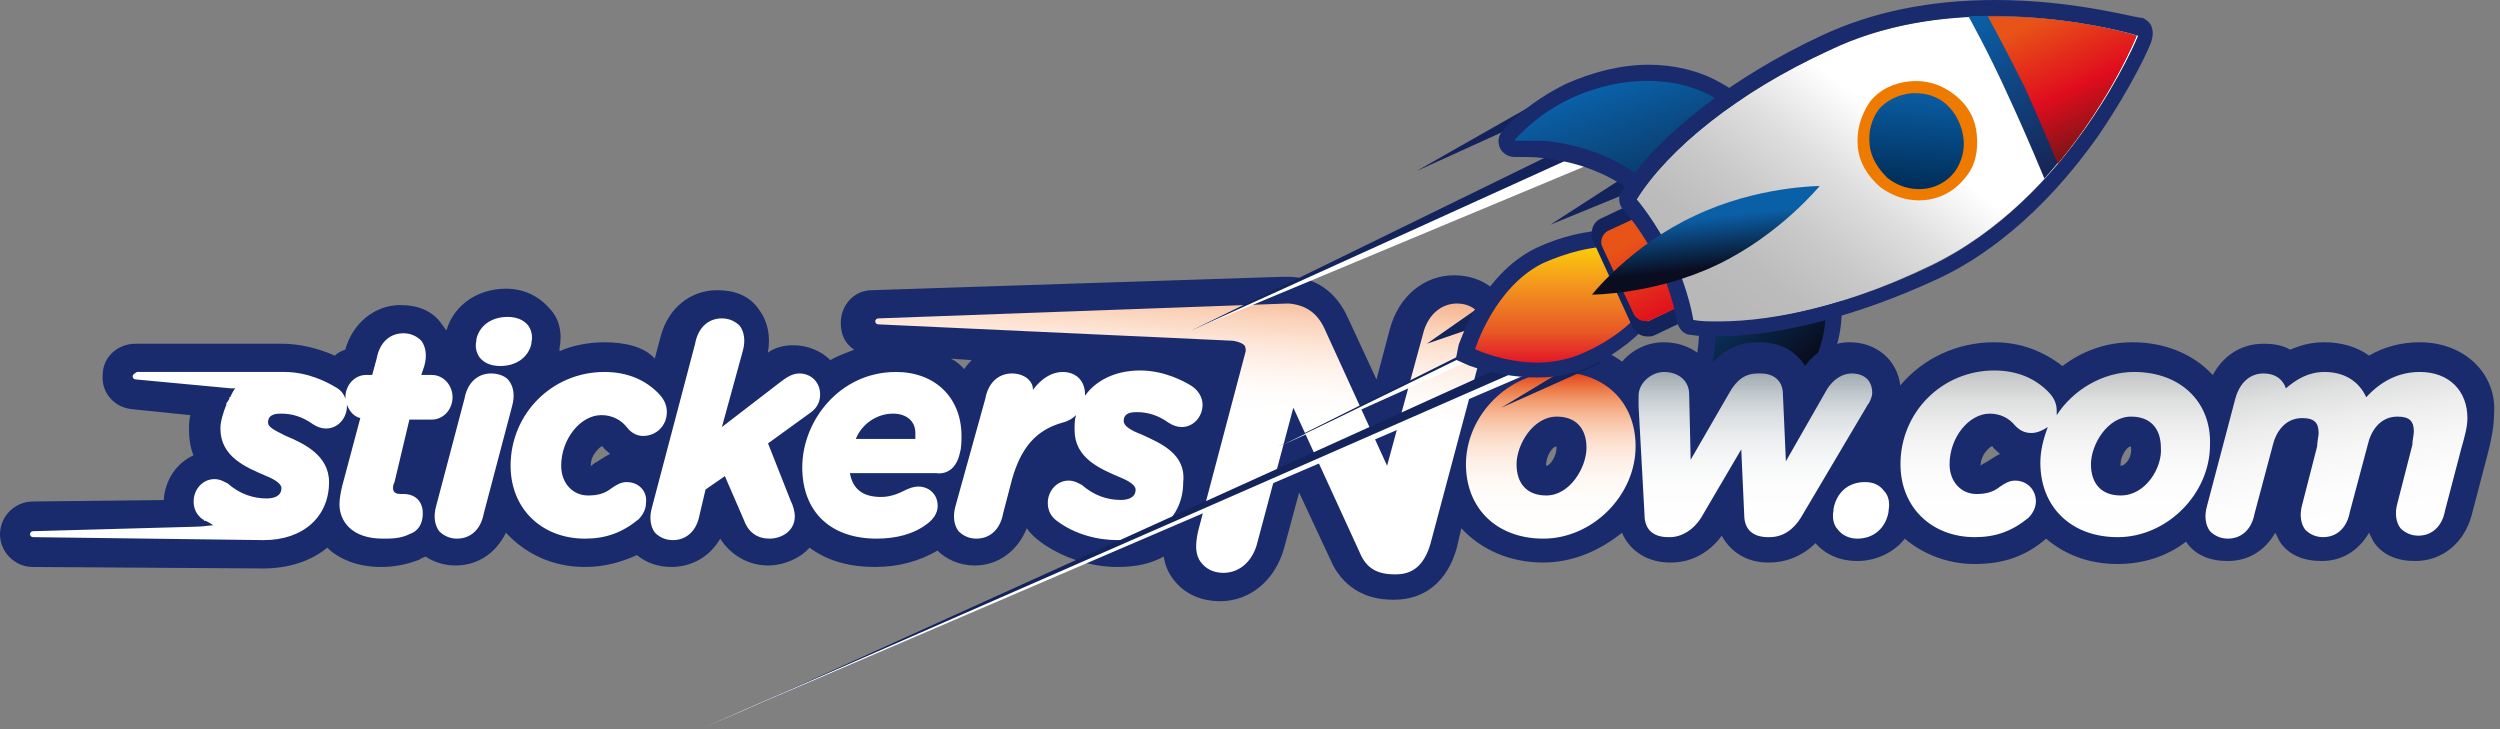 <?xml version="1.0" encoding="utf-8"?>
<!-- Generator: Adobe Illustrator 21.0.2, SVG Export Plug-In . SVG Version: 6.00 Build 0)  -->
<svg version="1.1" id="Layer_1" xmlns="http://www.w3.org/2000/svg" xmlns:xlink="http://www.w3.org/1999/xlink" x="0px" y="0px"
	 viewBox="0 0 168 49" style="enable-background:new 0 0 168 49;" xml:space="preserve">
<rect x="0" y="0" width="168" height="49" fill="#808080" stroke="none"/>
<style type="text/css">
	.st0{fill:url(#SVGID_1_);}
	.st1{fill:#192B6D;}
	.st2{fill:url(#SVGID_2_);}
	.st3{fill:#FFFFFF;}
	.st4{fill:url(#SVGID_3_);}
	.st5{fill:url(#SVGID_4_);}
	.st6{fill:url(#SVGID_5_);}
	.st7{fill:url(#SVGID_6_);}
	.st8{fill:url(#SVGID_7_);}
	.st9{fill:#13235B;}
	.st10{fill:url(#SVGID_8_);}
	.st11{fill:url(#SVGID_9_);}
	.st12{fill:url(#SVGID_10_);}
	.st13{fill:#13235C;}
	.st14{fill:url(#SVGID_11_);}
	.st15{fill:url(#SVGID_12_);}
	.st16{fill:url(#SVGID_13_);}
	.st17{fill:url(#SVGID_14_);}
	.st18{fill:url(#SVGID_15_);}
	.st19{fill:url(#SVGID_16_);}
	.st20{fill:url(#SVGID_17_);}
	.st21{fill:#EE7B00;}
</style>
<g>
	<g transform="translate(109.94 13.192)">
		
			<linearGradient id="SVGID_1_" gradientUnits="userSpaceOnUse" x1="-915.585" y1="522.021" x2="-914.585" y2="522.021" gradientTransform="matrix(12.616 0 0 -17.585 11551.858 9189.089)">
			<stop  offset="9.596000e-02" style="stop-color:#090D1F"/>
			<stop  offset="1" style="stop-color:#0A60A7"/>
		</linearGradient>
		<path class="st0" d="M1.8,18.2c-0.2,0-0.4-0.1-0.5-0.3c-0.1-0.2-0.1-0.4,0.1-0.6c0.6-0.7,1.2-1.5,1.7-2.3
			C5.8,10.3,5.2,4.9,1.9,2.8C1.6,2.6,1.3,2.4,1,2.3C0.8,2.2,0.6,2,0.6,1.8S0.8,1.3,1,1.3c1.3-0.4,2.6-0.7,4-0.7
			c3.5,0,6.4,1.6,7.7,4.3c1.9,4.2-0.7,9.6-6,12.1C5.1,17.7,3.5,18.1,1.8,18.2C1.9,18.2,1.8,18.2,1.8,18.2z"/>
		<path class="st1" d="M4.9,1.1c3.2,0,6,1.4,7.2,4c1.8,3.9-0.7,9-5.7,11.4c-1.5,0.7-3.1,1.1-4.5,1.2c0.7-0.7,1.3-1.5,1.8-2.4
			C6.4,10.3,5.8,4.6,2.2,2.3c-0.3-0.2-0.7-0.4-1-0.5C2.4,1.3,3.7,1.1,4.9,1.1L4.9,1.1z M4.9,0v1.1V0C3.6,0,2.2,0.3,0.8,0.7
			c-0.4,0.1-0.7,0.6-0.7,1s0.3,0.9,0.7,1C1.1,2.9,1.4,3,1.6,3.2C3.1,4.1,4,5.8,4.2,7.9c0.2,2.2-0.3,4.6-1.5,6.8
			c-0.5,0.8-1,1.6-1.6,2.2c-0.3,0.3-0.4,0.8-0.2,1.2c0.2,0.4,0.6,0.6,1,0.6h0.1c1.7-0.1,3.4-0.5,4.9-1.3c2.6-1.2,4.7-3.2,5.9-5.6
			c1.2-2.4,1.4-5,0.3-7.2C12.4,3.2,11.3,2,9.8,1.2C8.4,0.4,6.7,0,4.9,0L4.9,0z"/>
	</g>
	
		<linearGradient id="SVGID_2_" gradientUnits="userSpaceOnUse" x1="-798.464" y1="532.934" x2="-799.031" y2="533.786" gradientTransform="matrix(11.532 0 0 -16.503 9326.943 8823.378)">
		<stop  offset="9.596000e-02" style="stop-color:#090D1F"/>
		<stop  offset="1" style="stop-color:#0A60A7"/>
	</linearGradient>
	<path class="st2" d="M112.1,15.5c-0.3-0.2-0.7-0.4-1-0.5c4.6-1.6,9.3-0.2,11,3.3c1.8,3.9-0.7,9-5.7,11.4c-1.5,0.7-3.1,1.1-4.5,1.2
		c0.7-0.7,1.3-1.5,1.8-2.4C116.3,23.5,115.7,17.7,112.1,15.5z"/>
	<path class="st1" d="M162.6,23c-1.2,0-2.4,0.3-3.4,0.9c-0.8-0.6-1.9-0.9-3-0.9c-0.9,0-1.6,0.2-2.3,0.5c-0.5-0.3-1.1-0.4-1.8-0.4
		c-1.5,0-2.7,0.8-3.4,2.1c-1.3-1.4-3.2-2.2-5.4-2.2c-1.8,0-3.4,0.6-4.7,1.6c-1.3-1-2.8-1.6-4.6-1.6c-2.5,0-4.8,1.1-6.3,2.9
		c-0.2-1.7-1.6-2.9-3.4-2.9c-1.2,0-2.3,0.6-3,1.6c-0.6-1-1.7-1.6-3-1.6h-0.2c-0.8,0-2.1,0.2-3.2,1.6c-0.6-1-1.8-1.6-3.1-1.6
		c-1.1,0-2.1,0.5-2.8,1.3c-1.2-0.9-2.7-1.3-4.4-1.3c-1.1,0-2.2,0.2-3.2,0.7c0.4-1.5,0.2-2.8-0.6-3.8c-0.7-0.9-1.8-1.4-3.1-1.4
		c-2,0-3.7,1.4-4.3,3.6l-0.9,3.4l-1.9-4.1c-0.8-1.8-2.2-2.8-4.1-2.8c-0.1,0-0.2,0-0.3,0l-27.6,0.9c-1.2,0-2.1,1-2.1,2.2
		c0,0.8,0.3,1.4,0.9,1.8c-0.5,0.2-1.1,0.4-1.6,0.7c-0.6-0.6-1.5-1-2.5-1c-0.7,0-1.3,0.2-1.7,0.5c0.2-1.1,0-2.1-0.6-2.9
		c-0.6-0.9-1.6-1.3-2.8-1.3c-1.8,0-3.3,1.2-3.8,3.1l-0.4,1.5C43.3,23.3,42,23,40.6,23c-1,0-2.1,0.2-3,0.6c0,0,0,0,0-0.1v0l0-0.1
		c0.2-1,0-2-0.7-2.7c-0.7-0.8-1.7-1.3-2.9-1.3c-1.9,0-3.5,1.1-4,2.8c-0.1-0.1-0.2-0.3-0.3-0.4c-0.6-0.9-1.6-1.3-2.8-1.3
		c-1.7,0-3.2,1.2-3.7,3c-0.3,0.1-0.5,0.2-0.7,0.4c-1.1-0.5-2.4-0.8-3.5-0.8H19l-9.9,0c-1.2,0-2.2,0.9-2.2,2.1
		c-0.1,1.2,0.8,2.2,2,2.3l3.9,0.4c-0.1,0.3-0.1,0.7-0.1,1c0,0.6,0.1,1.2,0.3,1.7c-1.1,0.5-1.9,1.6-2,3l-8.8,0.1
		c-1.2,0-2.2,1-2.2,2.2c0,1.2,1,2.2,2.2,2.2l15.5,0.1h0c1.7,0,3.2-0.5,4.3-1.4c0.1,0.1,0.2,0.2,0.2,0.2c0.6,0.5,1.7,1.1,3.4,1.1
		c0.7,0,1.6-0.1,2.6-0.5c0.1-0.1,0.2-0.1,0.4-0.2c0.6,0.4,1.3,0.6,2,0.6c1.5,0,2.7-0.8,3.4-2.2c1.3,1.4,3.1,2.3,5.3,2.3
		c1.3,0,2.4-0.3,3.5-0.8c0.6,0.5,1.4,0.8,2.3,0.8c1.4,0,2.6-0.7,3.3-1.9c0.7,1.1,1.9,1.8,3.2,1.8c1.1,0,2.2-0.5,2.8-1.2
		c1.2,0.9,2.7,1.3,4.4,1.3c1.6,0,3-0.4,4.2-1.1c0.6,0.6,1.5,1,2.5,1c1.6,0,2.9-1,3.5-2.5c0.2,0.3,0.5,0.6,0.9,0.9
		c1.5,1.1,3.4,1.7,5.2,1.7c1.2,0,2.2-0.2,3.1-0.7c0.1,0.6,0.3,1.1,0.7,1.6c0.7,0.9,1.8,1.4,3.1,1.4c2,0,3.7-1.4,4.3-3.6l1-3.7
		l2.1,4.5c0,0,0,0,0,0c0.3,0.7,1.3,2.7,4.2,2.7h0.1c2.1,0,3.6-1.3,4.2-3.5l0.3-1.3c1.3,1.4,3.2,2.3,5.5,2.3c2,0,3.8-0.8,5.3-2
		c0.5,1.2,1.7,2,3.2,2h0.1c1.4,0,2.6-0.7,3.4-1.8c0.6,1.1,1.7,1.8,3.1,1.8h0.1c1.2,0,2.3-0.5,3.1-1.3c0.7,0.8,1.7,1.2,2.8,1.2
		c1.3,0,2.5-0.6,3.2-1.5c1.2,1,2.8,1.7,4.7,1.7c1.9,0,3.4-0.5,4.8-1.7c1.3,1.1,2.9,1.7,4.8,1.7c1.7,0,3.3-0.5,4.6-1.5c0,0,0,0,0,0
		c0.6,0.9,1.6,1.3,2.8,1.3c1.4,0,2.5-0.7,3.2-1.9c0.1,0.2,0.2,0.4,0.3,0.6c0.6,0.9,1.6,1.3,2.8,1.3c1.4,0,2.5-0.7,3.2-1.9
		c0.1,0.2,0.2,0.4,0.3,0.6c0.6,0.9,1.6,1.3,2.8,1.3c1.8,0,3.3-1.2,3.8-3.1l1.1-4.2c0.2-0.8,0.4-1.7,0.4-2.6
		C167.8,25.2,165.7,23,162.6,23z M40,31.1C40,31.1,40,31.1,40,31.1c-0.2,0.1-0.2,0.2-0.3,0.2c0-0.8,0.6-1.2,0.7-1.3
		c0.1,0,0.1,0,0.1,0c0,0,0,0,0,0c0,0,0,0,0,0c0.1,0.2,0.3,0.3,0.5,0.5C40.6,30.7,40.2,31,40,31.1z M64.8,24.8
		c-0.3-0.3-0.5-0.5-0.9-0.7l1.4,0.1C65.2,24.3,65,24.5,64.8,24.8z M103.9,31.3v-0.1c0-0.5,0.4-1.2,0.7-1.2v0.1
		C104.6,30.6,104.2,31.3,103.9,31.3z M133.4,31.1C133.4,31.1,133.4,31.1,133.4,31.1c-0.2,0.1-0.2,0.1-0.3,0.2c0-0.8,0.6-1.2,0.7-1.3
		c0.1,0,0.1,0,0.1,0c0,0,0,0,0,0c0,0,0,0,0,0c0.1,0.2,0.3,0.3,0.5,0.5C134,30.7,133.6,31,133.4,31.1z M142.5,31.3v-0.1
		c0-0.5,0.4-1.2,0.7-1.2v0.1C143.3,30.6,142.9,31.3,142.5,31.3z"/>
	<g transform="translate(2.012 20.296)">
		<path class="st3" d="M25.5,7.9H27c0.8,0,1.4-0.7,1.4-1.5S27.8,4.9,27,4.9h-0.7l0.2-0.6c0.2-0.7,0.1-1.3-0.2-1.7
			c-0.3-0.3-0.7-0.5-1.2-0.5c-0.9,0-1.6,0.6-1.8,1.7L23,4.9h-0.4c-0.8,0-1.4,0.7-1.4,1.5c0,0,0,0.1,0,0.1c-0.1-0.3-0.3-0.6-0.7-0.8
			c-0.5-0.3-1.8-1-3.4-1h0h0l-9.9,0C7,4.8,6.9,4.9,6.9,5S7,5.2,7.1,5.2l6.4,0.6c0.1,0,0.2,0,0.3,0c-0.1,0.1-0.2,0.3-0.3,0.5
			c0,0,0,0.1-0.1,0.1l0,0.1c-0.1,0.2-0.2,0.3-0.2,0.3c0,0,0,0.1,0,0.1c-0.2,0.5-0.4,1.1-0.4,1.6c0,1.9,1.7,2.6,3.1,3.2
			c0.5,0.2,1,0.5,1,0.8c0,0.6-0.6,0.7-1,0.7c-0.9,0-1.8-0.3-2.6-1c-0.2-0.1-0.5-0.3-0.9-0.3c-0.8,0-1.4,0.7-1.4,1.5
			c0,0.5,0.2,0.9,0.6,1.2c0,0,0.1,0,0.1,0.1c0,0,0,0,0.1,0c0.2,0.1,0.4,0.2,0.5,0.3c0,0,0.1,0,0.1,0c-0.3,0-0.8,0.1-1.3,0.1
			L0.2,15.4c-0.1,0-0.2,0.1-0.2,0.2c0,0.1,0.1,0.2,0.2,0.2L15.7,16l0,0c2.7,0,4.4-1.6,4.4-3.9c0-1.8-1.7-2.6-2.9-3.1
			C16.4,8.6,16,8.4,16,8.1c0-0.6,0.6-0.6,0.9-0.6c0.7,0,1.4,0.2,2.1,0.7c0.3,0.2,0.6,0.3,0.9,0.3c0.8,0,1.4-0.7,1.4-1.5
			c0,0,0-0.1,0-0.1c0.2,0.5,0.5,0.8,0.9,0.9L21,12.3c-0.1,0.4-0.2,0.9-0.2,1.3c0,1.1,0.8,2.3,2.9,2.3c0.6,0,1.2,0,1.8-0.3
			c0.6-0.2,0.9-0.7,0.9-1.4c0-0.8-0.5-1.3-1.3-1.3h-0.2c-0.5,0-0.5-0.3-0.5-0.4c0-0.1,0-0.2,0.1-0.4L25.5,7.9z M31.6,4.3
			c1.1,0,1.9-0.6,2.1-1.5l0-0.1c0.1-0.4,0-0.8-0.2-1.1c-0.3-0.4-0.8-0.6-1.4-0.6c-1.1,0-1.9,0.6-2.1,1.5l0,0.1
			c-0.1,0.4,0,0.8,0.2,1.1C30.5,4.1,31,4.3,31.6,4.3z M32.2,5.3C32,5,31.5,4.8,31,4.8c-0.9,0-1.6,0.6-1.8,1.7l-1.9,7.2
			c-0.2,0.7-0.1,1.3,0.2,1.7c0.3,0.3,0.7,0.5,1.2,0.5c0.9,0,1.6-0.6,1.8-1.7L32.4,7C32.6,6.3,32.5,5.7,32.2,5.3z M40.1,12.1
			c-0.4,0-0.7,0.2-1,0.4c-0.5,0.4-1,0.5-1.6,0.5c-1,0-1.8-0.8-1.8-2c0-1.8,1.3-3.4,2.7-3.4c0.7,0,1.3,0.3,1.7,0.8
			C40.4,8.8,40.8,9,41.2,9c0.9,0,1.6-0.7,1.6-1.6c0-0.5-0.2-0.9-0.6-1.3c-0.9-0.9-2.1-1.4-3.6-1.4c-3.5,0-6.3,2.8-6.3,6.3
			c0,2.9,2.1,4.9,5,4.9c1.4,0,2.5-0.4,3.6-1.3c0.3-0.3,0.5-0.7,0.5-1.1C41.5,12.7,40.9,12.1,40.1,12.1z M49.6,9.5l2.9-2.1
			c0.4-0.3,0.6-0.7,0.6-1.2c0-0.8-0.6-1.4-1.4-1.4c-0.5,0-0.9,0.3-1.3,0.6l-3.9,3l1.4-5.1C48.1,2.6,48,2,47.7,1.6
			c-0.3-0.3-0.7-0.5-1.2-0.5c-0.9,0-1.6,0.6-1.8,1.7l-2.9,11c-0.2,0.7-0.1,1.3,0.2,1.7c0.3,0.3,0.7,0.5,1.2,0.5
			c0.9,0,1.6-0.6,1.8-1.7l0.4-1.7l1.3-0.9l1.3,3c0.3,0.8,0.9,1.2,1.7,1.2c0.8,0,1.7-0.5,1.7-1.5c0-0.3-0.1-0.7-0.3-1.1L49.6,9.5z"/>
		<path class="st3" d="M62.5,10.1c0.1-0.3,0.1-0.8,0.1-1.1c0-2.6-1.8-4.3-4.4-4.3c-3.8,0-6.3,3.3-6.3,6.4c0,3,1.9,4.8,5,4.8
			c1.3,0,2.5-0.3,3.4-1c0.4-0.3,0.7-0.7,0.7-1.2c0-0.8-0.6-1.3-1.3-1.3c-0.3,0-0.6,0.1-1,0.3c-0.2,0.1-0.8,0.4-1.5,0.4
			c-1.2,0-1.9-0.5-2.1-1.6h5.8C61.7,11.6,62.3,11.1,62.5,10.1z M58,7.5c0.9,0,1.5,0.5,1.5,1.3c0,0.1,0,0.3,0,0.4h-4
			C55.9,8.2,56.9,7.5,58,7.5z M74.7,8.9c-0.8-0.3-1.2-0.6-1.2-0.9c0-0.6,0.6-0.6,0.9-0.6c0.7,0,1.4,0.2,2.1,0.7
			c0.3,0.2,0.6,0.3,0.9,0.3c0.8,0,1.4-0.7,1.4-1.5c0-0.5-0.3-1-0.8-1.3c-0.5-0.3-1.8-1-3.4-1c-1.7,0-3,0.7-3.7,1.7c0,0,0-0.1,0-0.1
			c0-0.9-0.6-1.5-1.5-1.5c-0.7,0-1.4,0.4-2,1.2c0-0.3-0.1-0.5-0.3-0.7C66.9,5,66.5,4.8,66,4.8c-0.9,0-1.6,0.6-1.8,1.7l-2,7.2
			c-0.2,0.7-0.1,1.3,0.2,1.7c0.3,0.3,0.7,0.5,1.2,0.5c0.9,0,1.6-0.6,1.8-1.7l0.6-2.3c0.6-2.1,1.6-3.3,3.4-3.8
			c0.4-0.1,0.7-0.3,0.9-0.5c-0.1,0.3-0.1,0.6-0.1,1c0,1.9,1.7,2.6,3.1,3.2c0.5,0.2,1,0.5,1,0.8c0,0.6-0.6,0.7-1,0.7
			c-0.9,0-1.8-0.3-2.6-1c-0.2-0.1-0.5-0.3-0.9-0.3c-0.8,0-1.4,0.7-1.4,1.5c0,0.5,0.2,0.9,0.6,1.2c1.2,0.9,2.7,1.3,4.1,1.3
			c2.7,0,4.4-1.6,4.4-3.9C77.7,10.2,76,9.5,74.7,8.9z"/>
		
			<linearGradient id="SVGID_3_" gradientUnits="userSpaceOnUse" x1="-855.269" y1="515.618" x2="-855.09" y2="516.793" gradientTransform="matrix(40.987 0 0 -18.252 35128.172 9426.917)">
			<stop  offset="0.414" style="stop-color:#FFFFFF"/>
			<stop  offset="0.479" style="stop-color:#FFFCFA"/>
			<stop  offset="0.552" style="stop-color:#FEF3ED"/>
			<stop  offset="0.629" style="stop-color:#FDE5D6"/>
			<stop  offset="0.709" style="stop-color:#FAD0B6"/>
			<stop  offset="0.79" style="stop-color:#F6B38E"/>
			<stop  offset="0.874" style="stop-color:#F08D5D"/>
			<stop  offset="0.957" style="stop-color:#E95F2E"/>
			<stop  offset="1" style="stop-color:#E64118"/>
		</linearGradient>
		<path class="st4" d="M97.4,0.8c-0.3-0.4-0.8-0.7-1.5-0.7c-1.1,0-2,0.8-2.3,2.1L91.2,11L87,1.8c-0.5-1.1-1.3-1.6-2.4-1.7
			c0,0,0,0-0.1,0L57,1.1c-0.1,0-0.2,0.1-0.2,0.2s0.1,0.2,0.2,0.2l23.8,1.1c0.1,0,0.6,0.1,0.8,0.3c0.1,0.1,0.1,0.3,0.1,0.4l0,0v0
			l-3.2,12.1c-0.2,0.9-0.2,1.6,0.2,2.1c0.3,0.4,0.8,0.7,1.5,0.7c1.1,0,2-0.8,2.3-2.1l2.4-9l4.4,9.6c0.4,1,1,1.6,2.4,1.6h0.1
			c1.2,0,1.9-0.7,2.3-2l3.6-13.5C97.9,2,97.8,1.3,97.4,0.8z"/>
		
			<linearGradient id="SVGID_4_" gradientUnits="userSpaceOnUse" x1="-799.344" y1="497.866" x2="-799.344" y2="498.866" gradientTransform="matrix(11.339 0 0 -11.235 9165.944 5609.588)">
			<stop  offset="0" style="stop-color:#FFFFFF"/>
			<stop  offset="0.232" style="stop-color:#FFFDFC"/>
			<stop  offset="0.369" style="stop-color:#FFF8F4"/>
			<stop  offset="0.481" style="stop-color:#FEEFE6"/>
			<stop  offset="0.58" style="stop-color:#FCE2D1"/>
			<stop  offset="0.67" style="stop-color:#FAD0B7"/>
			<stop  offset="0.754" style="stop-color:#F7B997"/>
			<stop  offset="0.833" style="stop-color:#F39D71"/>
			<stop  offset="0.907" style="stop-color:#ED7A48"/>
			<stop  offset="0.977" style="stop-color:#E85224"/>
			<stop  offset="1" style="stop-color:#E64118"/>
		</linearGradient>
		<path class="st5" d="M102.7,4.7c-3.3,0-6.2,2.9-6.2,6.2c0,3,2.1,5,5.2,5c3.3,0,6.2-2.9,6.2-6.2C107.9,6.7,105.8,4.7,102.7,4.7z
			 M101.9,13c-1.3,0-2-0.8-2-2.1c0-1.3,1.1-3.2,2.7-3.2c1.3,0,2,0.8,2,2.1C104.6,11.1,103.5,13,101.9,13z"/>
		
			<linearGradient id="SVGID_5_" gradientUnits="userSpaceOnUse" x1="-820.396" y1="497.447" x2="-820.396" y2="498.447" gradientTransform="matrix(15.593 0 0 -11.134 12908.255 5554.356)">
			<stop  offset="0" style="stop-color:#FFFFFF"/>
			<stop  offset="0.302" style="stop-color:#FDFDFD"/>
			<stop  offset="0.48" style="stop-color:#F5F6F7"/>
			<stop  offset="0.626" style="stop-color:#E9EBED"/>
			<stop  offset="0.755" style="stop-color:#D7DCDE"/>
			<stop  offset="0.872" style="stop-color:#BFC7CB"/>
			<stop  offset="0.979" style="stop-color:#A4ADB2"/>
			<stop  offset="1" style="stop-color:#9DA7AC"/>
		</linearGradient>
		<path class="st6" d="M123.8,6.1c0-0.8-0.5-1.3-1.4-1.3c-0.6,0-1.2,0.4-1.6,1l-2.8,4.9l-0.2-4.5c0-0.9-0.6-1.4-1.5-1.4h-0.2
			c-0.8,0-1.4,0.4-1.9,1.3l-2.6,4.5l-0.1-4.4c0-0.9-0.7-1.5-1.7-1.5c-0.8,0-1.7,0.7-1.7,1.6c0,0.2,0,0.5,0,0.7l0.4,7.3
			c0,1,0.6,1.5,1.6,1.5h0.1c0.8,0,1.6-0.5,2.1-1.3l2.7-4.6l0.2,4.4c0,1,0.6,1.5,1.6,1.5h0.1c0.9,0,1.6-0.5,2.1-1.3l4.5-7.6
			C123.6,6.8,123.8,6.4,123.8,6.1z"/>
		<path class="st3" d="M123.3,12.1c-1.1,0-1.9,0.7-2.1,1.8l0,0.1c-0.1,0.5,0,1,0.3,1.3c0.3,0.4,0.8,0.6,1.3,0.6
			c1.1,0,1.9-0.7,2.1-1.8l0-0.1c0.1-0.5,0-1-0.3-1.3C124.3,12.3,123.9,12.1,123.3,12.1z"/>
		
			<linearGradient id="SVGID_6_" gradientUnits="userSpaceOnUse" x1="-834.493" y1="497.866" x2="-834.493" y2="498.866" gradientTransform="matrix(20.824 0 0 -11.235 17513.598 5609.588)">
			<stop  offset="0" style="stop-color:#FFFFFF"/>
			<stop  offset="0.335" style="stop-color:#FDFDFD"/>
			<stop  offset="0.532" style="stop-color:#F7F7F8"/>
			<stop  offset="0.694" style="stop-color:#EDEDEE"/>
			<stop  offset="0.837" style="stop-color:#DEDFDF"/>
			<stop  offset="0.966" style="stop-color:#CACBCC"/>
			<stop  offset="1" style="stop-color:#C4C5C6"/>
		</linearGradient>
		<path class="st7" d="M141.4,4.7c-2.1,0-4.1,1.2-5.2,2.9c0-0.1,0-0.2,0-0.3c0-0.5-0.2-0.9-0.6-1.3c-0.9-0.9-2.1-1.4-3.6-1.4
			c-3.5,0-6.3,2.8-6.3,6.3c0,2.9,2.1,4.9,5,4.9c1.4,0,2.5-0.4,3.6-1.3c0.3-0.3,0.5-0.7,0.5-1.1c0-0.8-0.6-1.4-1.4-1.4
			c-0.4,0-0.7,0.2-1,0.4c-0.5,0.4-1,0.5-1.6,0.5c-1,0-1.8-0.8-1.8-2c0-1.8,1.3-3.4,2.7-3.4c0.7,0,1.3,0.3,1.7,0.8
			c0.3,0.3,0.6,0.5,1.1,0.5c0.4,0,0.8-0.2,1.1-0.4c-0.3,0.8-0.5,1.6-0.5,2.4c0,3,2.1,5,5.2,5c3.3,0,6.2-2.9,6.2-6.2
			C146.6,6.7,144.5,4.7,141.4,4.7z M140.5,13c-1.3,0-2-0.8-2-2.1c0-1.3,1.1-3.2,2.7-3.2c1.3,0,2,0.8,2,2.1
			C143.3,11.1,142.2,13,140.5,13z"/>
		
			<linearGradient id="SVGID_7_" gradientUnits="userSpaceOnUse" x1="-826.472" y1="497.266" x2="-826.793" y2="498.469" gradientTransform="matrix(17.539 0 0 -11.119 14652.94 5546.415)">
			<stop  offset="0" style="stop-color:#FFFFFF"/>
			<stop  offset="0.335" style="stop-color:#FDFDFD"/>
			<stop  offset="0.532" style="stop-color:#F7F7F8"/>
			<stop  offset="0.694" style="stop-color:#EDEDEE"/>
			<stop  offset="0.837" style="stop-color:#DEDFDF"/>
			<stop  offset="0.966" style="stop-color:#CACBCC"/>
			<stop  offset="1" style="stop-color:#C4C5C6"/>
		</linearGradient>
		<path class="st8" d="M160.6,4.7c-1.4,0-2.6,0.6-3.6,1.7c-0.5-1.1-1.5-1.7-2.8-1.7c-1.1,0-1.9,0.5-2.6,1.1c-0.2-0.6-0.7-1-1.5-1
			c-0.9,0-1.6,0.6-1.9,1.7l-1.9,7.2c-0.2,0.7-0.1,1.3,0.2,1.7c0.3,0.3,0.7,0.5,1.2,0.5c0.9,0,1.6-0.6,1.8-1.7l1.2-4.5
			c0.2-0.9,0.8-1.9,2-1.9c0.8,0,1.1,0.3,1.1,1c0,0.2-0.1,0.6-0.1,0.9l-1,3.9c-0.2,0.7-0.1,1.3,0.2,1.7c0.3,0.3,0.7,0.5,1.2,0.5
			c0.9,0,1.6-0.6,1.8-1.7l1.2-4.5c0.2-0.9,0.8-1.9,2-1.9c0.8,0,1.1,0.3,1.1,1c0,0.2-0.1,0.6-0.1,0.9l-1,3.9
			c-0.2,0.7-0.1,1.3,0.2,1.7c0.3,0.3,0.7,0.5,1.2,0.5c0.9,0,1.6-0.6,1.8-1.7l1.1-4.2c0.2-0.7,0.4-1.4,0.4-2
			C163.8,6,162.6,4.7,160.6,4.7z"/>
	</g>
	<g transform="translate(47.281)">
		<polygon class="st9" points="2.6,47.8 54,24.5 55.3,25 		"/>
		<polygon class="st3" points="0,48.9 55,24.8 55.9,24.9 		"/>
		<polygon class="st9" points="32.8,22.2 60,8.9 61.9,9.5 		"/>
		<polygon class="st3" points="32.8,22.2 61,9.4 61.8,10.1 		"/>
		<polygon class="st9" points="56.9,15.1 61.7,12 63,12.6 		"/>
		<polygon class="st9" points="47.9,11.5 57.4,6.1 56.7,7.5 		"/>
		<polygon class="st9" points="38.6,30 51.4,24 51.6,23.5 		"/>
		<polygon class="st3" points="38.9,29.9 51.8,24.1 51.6,23.7 		"/>
		<polygon class="st9" points="48.6,23.1 52.4,21.8 52.9,20.1 		"/>
		<polygon class="st9" points="53.6,27.4 60.3,24.4 59.4,23.9 		"/>
		<g transform="translate(53.317 4.35)">
			
				<linearGradient id="SVGID_8_" gradientUnits="userSpaceOnUse" x1="-926.38" y1="527.348" x2="-925.38" y2="527.348" gradientTransform="matrix(17.778 0 0 -15.7 16470.066 8287.935)">
				<stop  offset="0" style="stop-color:#0A60A7"/>
				<stop  offset="1" style="stop-color:#090D1F"/>
			</linearGradient>
			<path class="st10" d="M12.9,16.3c-0.1,0-0.2,0-0.3-0.1c-0.2-0.1-0.2-0.4-0.2-0.6c0.1-0.3,0.2-0.7,0.2-1c0.5-3.9-3.3-7.9-8.5-8.7
				C3.4,5.7,2.7,5.6,2,5.6c-0.2,0-0.5,0-0.7,0h0C1,5.6,0.8,5.5,0.7,5.3C0.6,5.1,0.7,4.9,0.8,4.7c1.1-1.2,2.5-2.2,4-2.9
				C6.5,1,8.4,0.6,10.2,0.6c3.5,0,6.4,1.6,7.7,4.3c0.9,1.8,0.8,4,0,6.1c-0.9,2-2.5,3.9-4.6,5.2C13.1,16.2,13,16.3,12.9,16.3z"/>
			<path class="st1" d="M10.2,1.1c3.2,0,6,1.4,7.2,4c1.7,3.6-0.3,8.1-4.4,10.6c0.1-0.4,0.2-0.7,0.3-1.1c0.5-4.2-3.5-8.4-9-9.4
				C3.4,5.1,2.7,5.1,2,5.1c-0.3,0-0.5,0-0.8,0C2.2,4,3.5,3,5,2.3C6.7,1.5,8.5,1.1,10.2,1.1L10.2,1.1z M10.2,0L10.2,0
				C8.3,0,6.4,0.5,4.6,1.3c-1.6,0.8-3,1.8-4.1,3C0.1,4.7,0,5.1,0.2,5.6c0.2,0.4,0.6,0.6,1,0.6h0.1c0.2,0,0.5,0,0.7,0
				c0.7,0,1.4,0.1,2,0.2c2.4,0.4,4.6,1.5,6.2,3.1c1.5,1.5,2.1,3.3,1.9,5c0,0.3-0.1,0.6-0.2,0.9c-0.1,0.4,0,0.9,0.3,1.2
				c0.2,0.2,0.4,0.2,0.7,0.2c0.2,0,0.4-0.1,0.6-0.2c2.2-1.4,3.9-3.3,4.8-5.5c0.9-2.2,1-4.6,0-6.6C17.6,3.2,16.5,2,15,1.2
				C13.6,0.4,11.9,0,10.2,0L10.2,0z"/>
		</g>
		<g transform="translate(50.443 15.367)">
			
				<linearGradient id="SVGID_9_" gradientUnits="userSpaceOnUse" x1="-906.673" y1="490.587" x2="-906.673" y2="491.587" gradientTransform="matrix(13.348 0 0 -8.872 12110.053 4362.086)">
				<stop  offset="1.010000e-02" style="stop-color:#E10628"/>
				<stop  offset="0.303" style="stop-color:#E85826"/>
				<stop  offset="0.662" style="stop-color:#F3971D"/>
				<stop  offset="1" style="stop-color:#FFD507"/>
			</linearGradient>
			<path class="st11" d="M5.6,9.5c-2.4,0-4.3-0.8-4.4-0.9L0.7,8.5L0.9,8c0.1-0.2,1.4-4.5,4.9-6.2C7.4,1.1,9,0.6,10.5,0.6
				c1.7,0,2.9,0.6,3.4,1.6c0.5,1,0.2,2.2-0.8,3.5c-0.9,1.2-2.3,2.2-4,3C8,9.3,6.9,9.5,5.6,9.5L5.6,9.5z"/>
			<path class="st1" d="M10.5,1.2c1.4,0,2.5,0.4,2.9,1.3c0.8,1.7-1.3,4.3-4.6,5.8C7.7,8.8,6.6,9,5.6,9C3.3,9,1.4,8.1,1.4,8.1
				S2.7,3.9,6,2.3C7.6,1.6,9.2,1.2,10.5,1.2L10.5,1.2z M10.5,0.1c-1.5,0-3.3,0.4-5,1.2C1.8,3.1,0.4,7.6,0.3,7.8L0.1,8.8l0.9,0.4
				C1,9.2,3.1,10,5.6,10c1.4,0,2.6-0.3,3.6-0.8c1.8-0.8,3.2-2,4.2-3.2c1.1-1.4,1.5-2.9,0.9-4.1C13.8,0.8,12.4,0.1,10.5,0.1L10.5,0.1
				z"/>
		</g>
		<g transform="translate(59.64 12.612)">
			
				<linearGradient id="SVGID_10_" gradientUnits="userSpaceOnUse" x1="-872.236" y1="494.218" x2="-871.236" y2="494.218" gradientTransform="matrix(7.977 0 0 -8.93 6958.725 4418.474)">
				<stop  offset="0.146" style="stop-color:#E85418"/>
				<stop  offset="1" style="stop-color:#E00D1D"/>
			</linearGradient>
			<path class="st12" d="M3.8,9.5c-0.2,0-0.4-0.1-0.5-0.3L0.6,3.3C0.6,3.2,0.5,3,0.6,2.9c0-0.1,0.1-0.2,0.3-0.3l4.2-2
				c0.1,0,0.2-0.1,0.2-0.1c0.2,0,0.4,0.1,0.5,0.3l2.7,5.9c0.1,0.1,0.1,0.3,0,0.4c0,0.1-0.1,0.2-0.3,0.3l-4.2,2
				C4,9.5,3.9,9.5,3.8,9.5z"/>
			<path class="st13" d="M5.3,1.1L8,7l-4.2,2L1.1,3.1L5.3,1.1L5.3,1.1z M5.3,0C5.1,0,5,0,4.8,0.1l-4.2,2C0.4,2.2,0.2,2.4,0.1,2.7
				C0,3,0,3.3,0.1,3.5l2.7,5.9C3,9.8,3.4,10,3.8,10c0.2,0,0.3,0,0.5-0.1l4.2-2C8.7,7.8,8.9,7.6,9,7.3C9.1,7,9.1,6.8,9,6.5L6.3,0.6
				C6.1,0.2,5.7,0,5.3,0L5.3,0z"/>
		</g>
		
			<linearGradient id="SVGID_11_" gradientUnits="userSpaceOnUse" x1="-869.541" y1="529.772" x2="-869.149" y2="528.81" gradientTransform="matrix(16.709 0 0 -14.62 14589.868 7750.948)">
			<stop  offset="0" style="stop-color:#0A60A7"/>
			<stop  offset="1" style="stop-color:#090D1F"/>
		</linearGradient>
		<path class="st14" d="M66.5,18.9c-0.1,0.4-0.1,0.8-0.3,1.1c4.1-2.6,6.1-7.1,4.4-10.6c-1.8-3.9-7.3-5.1-12.3-2.8
			c-1.5,0.7-2.8,1.7-3.8,2.8c1-0.1,2,0,3,0.2C63,10.5,67,14.7,66.5,18.9z"/>
		
			<linearGradient id="SVGID_12_" gradientUnits="userSpaceOnUse" x1="-809.309" y1="501.031" x2="-808.951" y2="500.29" gradientTransform="matrix(7.767 0 0 -8.067 6349.087 4056.548)">
			<stop  offset="0.146" style="stop-color:#E85418"/>
			<stop  offset="1" style="stop-color:#E00D1D"/>
		</linearGradient>
		<path class="st15" d="M63.6,21.5c-0.4,0.2-0.9,0-1.1-0.4l-2.1-4.5c-0.2-0.4,0-0.9,0.4-1.1l4.1-1.9c0.4-0.2,0.9,0,1.1,0.4l2.1,4.5
			c0.2,0.4,0,0.9-0.4,1.1L63.6,21.5z"/>
		<g transform="translate(61.509)">
			
				<linearGradient id="SVGID_13_" gradientUnits="userSpaceOnUse" x1="-956.837" y1="539.898" x2="-957.781" y2="539.164" gradientTransform="matrix(33.715 0 0 -20.569 32294.574 11107.552)">
				<stop  offset="0.475" style="stop-color:#FFFFFF"/>
				<stop  offset="0.488" style="stop-color:#FCFCFC"/>
				<stop  offset="0.635" style="stop-color:#DFDEDE"/>
				<stop  offset="0.774" style="stop-color:#C9C9CA"/>
				<stop  offset="0.899" style="stop-color:#BCBCBD"/>
				<stop  offset="1" style="stop-color:#B8B8B9"/>
			</linearGradient>
			<path class="st16" d="M20.8,17.9C14.8,20.8,9,22,4.9,21.6c0,0-0.3-2-1.4-4.3s-2.4-3.8-2.4-3.8C3.3,10,8,6.2,14.1,3.4
				c9.6-4.6,20.8-1,20.8-1S30.4,13.4,20.8,17.9z"/>
			<path class="st1" d="M25.3,1.1c5.4,0,9.6,1.3,9.6,1.3s-4.4,10.9-14,15.5c-5.2,2.5-10.3,3.7-14.2,3.7c-0.6,0-1.2,0-1.7-0.1
				c0,0-0.3-2-1.4-4.3s-2.4-3.8-2.4-3.8C3.3,10,8,6.2,14.1,3.4C17.8,1.6,21.8,1.1,25.3,1.1L25.3,1.1z M25.3,0v1.1V0
				C20.9,0,17,0.8,13.6,2.4c-6,2.8-11,6.7-13.4,10.4c-0.3,0.4-0.2,1,0.1,1.3c0,0,1.3,1.4,2.3,3.5s1.3,4,1.3,4
				c0.1,0.5,0.5,0.9,0.9,0.9c0.6,0.1,1.2,0.1,1.8,0.1c4.2,0,9.5-1.4,14.7-3.8c2.9-1.3,7.1-4.2,11-9.8c2.3-3.4,3.5-6.1,3.5-6.3
				c0.1-0.3,0.1-0.6,0-0.9s-0.4-0.5-0.6-0.6C35,1.3,30.8,0,25.3,0L25.3,0z"/>
		</g>
		
			<linearGradient id="SVGID_14_" gradientUnits="userSpaceOnUse" x1="-844.332" y1="518.022" x2="-843.882" y2="517.023" gradientTransform="matrix(11.281 0 0 -10.919 9614.7 5655.448)">
			<stop  offset="0" style="stop-color:#0A60A7"/>
			<stop  offset="1" style="stop-color:#172352"/>
		</linearGradient>
		<path class="st17" d="M85,1.1c6.2-0.3,11.3,1.3,11.3,1.3s-2,4.9-6.2,9.6c0,0-1.1-2.7-2.4-5.5C86.4,3.6,85,1.1,85,1.1z"/>
		
			<linearGradient id="SVGID_15_" gradientUnits="userSpaceOnUse" x1="-834.918" y1="513.637" x2="-834.454" y2="512.635" gradientTransform="matrix(10.06 0 0 -9.991 8489.303 5131.066)">
			<stop  offset="0.146" style="stop-color:#E85418"/>
			<stop  offset="0.616" style="stop-color:#E00D1D"/>
			<stop  offset="1" style="stop-color:#791417"/>
		</linearGradient>
		<path class="st18" d="M86.3,1.1C91.9,1,96.3,2.4,96.3,2.4s-1.7,4.3-5.3,8.6c0,0-0.9-2.2-2.2-5.1C87.4,3.1,86.3,1.1,86.3,1.1z"/>
		
			<linearGradient id="SVGID_16_" gradientUnits="userSpaceOnUse" x1="-864.662" y1="493.823" x2="-864.561" y2="493.363" gradientTransform="matrix(15.305 0 0 -7.263 13300.507 3601.231)">
			<stop  offset="0" style="stop-color:#0A60A7"/>
			<stop  offset="1" style="stop-color:#090D1F"/>
		</linearGradient>
		<path class="st19" d="M68.1,17.8c-4.2,2-8.4,2-8.4,2s2.6-3.3,6.9-5.3c4.2-2,8.4-2,8.4-2S72.3,15.8,68.1,17.8z"/>
	</g>
	<g transform="translate(124.743 5.364)">
		
			<linearGradient id="SVGID_17_" gradientUnits="userSpaceOnUse" x1="-878.151" y1="488.401" x2="-878.221" y2="487.406" gradientTransform="matrix(7.228 0 0 -7.23 6351.616 3531.631)">
			<stop  offset="0" style="stop-color:#0A60A7"/>
			<stop  offset="1" style="stop-color:#002A53"/>
		</linearGradient>
		<path class="st20" d="M1.2,1.8C2.4,0.2,4.7,0,6.3,1.3C7.9,2.6,8.2,4.9,7,6.4S3.5,8.1,1.9,6.9C0.3,5.6,0,3.3,1.2,1.8z"/>
		<path class="st21" d="M4.2,8.1c-0.9,0-1.8-0.3-2.6-0.9C0.8,6.5,0.2,5.6,0.1,4.5C0,3.4,0.3,2.4,0.9,1.5l0,0
			c0.6-0.8,1.6-1.3,2.7-1.4s2.1,0.2,3,0.9s1.4,1.6,1.5,2.7c0.1,1.1-0.1,2.1-0.8,2.9C6.5,7.6,5.4,8.1,4.2,8.1z M4,0.9
			c-0.1,0-0.2,0-0.3,0C2.8,1,2,1.4,1.5,2l0,0C1,2.7,0.8,3.5,0.9,4.4S1.5,6,2.1,6.6c1.4,1.1,3.4,1,4.5-0.4c0.5-0.7,0.7-1.5,0.6-2.3
			S6.7,2.2,6,1.6C5.4,1.1,4.7,0.9,4,0.9z"/>
	</g>
</g>
</svg>

